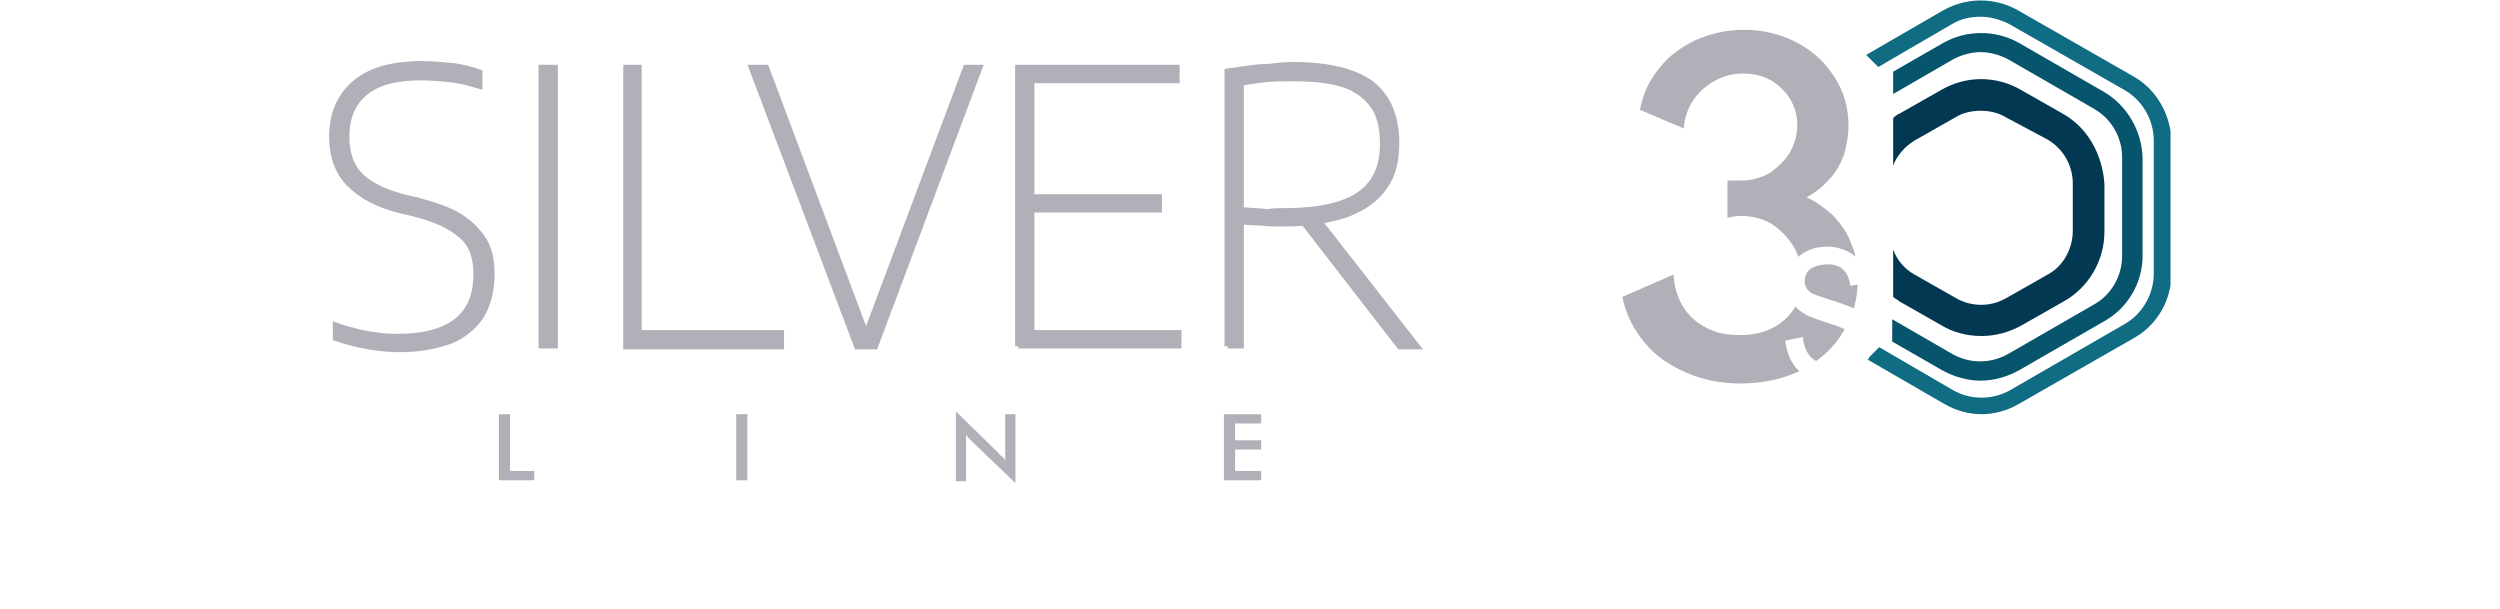 <?xml version="1.0" encoding="UTF-8"?>
<svg xmlns="http://www.w3.org/2000/svg" xmlns:xlink="http://www.w3.org/1999/xlink" version="1.1" id="Artwork" x="0px" y="0px" viewBox="0 0 268.6 65.4" style="enable-background:new 0 0 268.6 65.4;" xml:space="preserve">
<style type="text/css">
	.st0{fill:#B0B1B8;stroke:#B0B1B8;stroke-width:0.676;stroke-miterlimit:10;}
	.st1{fill:none;}
	.st2{fill:#B0B1B8;}
	.st3{clip-path:url(#SVGID_00000162338056982853728430000007950769831603472268_);}
	.st4{fill:#06556C;}
	.st5{fill:#023851;}
	.st6{fill:#0F6C82;}
	.st7{opacity:0.75;}
	.st8{clip-path:url(#SVGID_00000093859077135453171190000015954104736528816020_);}
	.st9{fill:#FFFFFF;}
</style>
<path class="st0" d="M42.9,37.5c-1,0-2.1-0.1-3.3-0.3c-1.2-0.2-2.3-0.5-3.5-0.9V35c0.8,0.3,1.6,0.5,2.4,0.7c0.8,0.2,1.6,0.3,2.3,0.4  c0.7,0.1,1.5,0.1,2.1,0.1c2.7,0,4.8-0.6,6.2-1.7c1.4-1.1,2.1-2.8,2.1-5c0-1.9-0.5-3.3-1.6-4.2c-1.1-1-2.8-1.8-5.2-2.4l-1.3-0.3  c-2.5-0.6-4.3-1.6-5.6-2.9c-1.2-1.3-1.8-2.9-1.8-5c0-2.4,0.8-4.3,2.4-5.7c1.6-1.4,4-2.1,7.2-2.1c1,0,2.1,0.1,3.2,0.2  c1.1,0.1,2.1,0.4,3,0.7v1.4c-1-0.3-2.1-0.6-3.1-0.7c-1-0.1-2.1-0.2-3.1-0.2c-1.8,0-3.3,0.2-4.5,0.7c-1.2,0.5-2.1,1.2-2.7,2.2  c-0.6,0.9-0.9,2.1-0.9,3.5c0,1.8,0.5,3.2,1.5,4.2c1,1,2.6,1.8,5,2.4l1.3,0.3c1.8,0.5,3.3,1,4.4,1.7c1.1,0.7,2,1.6,2.6,2.6  c0.6,1,0.8,2.2,0.8,3.6c0,1.7-0.4,3.2-1.1,4.4c-0.8,1.2-1.9,2.1-3.3,2.7C46.7,37.2,45,37.5,42.9,37.5L42.9,37.5z"></path>
<rect x="58.2" y="7.3" class="st0" width="1.4" height="29.8"></rect>
<polygon class="st0" points="67.3,37.2 67.3,7.3 68.6,7.3 68.6,35.8 83.9,35.8 83.9,37.2 "></polygon>
<polygon class="st0" points="92.1,37.2 80.8,7.3 82.3,7.3 93.2,36.4 92.9,36.4 103.8,7.3 105.2,7.3 94,37.2 "></polygon>
<path class="st0" d="M110.4,21.2h14.1v1.3h-14.1V21.2z M109.4,37.2V7.3h17v1.3h-15.6v27.2h15.8v1.3H109.4z"></path>
<g>
	<path class="st0" d="M150.4,37.2L139.4,23h1.7l11.1,14.2H150.4z M137.9,22.7c3.8,0,6.5-0.6,8.2-1.8c1.7-1.2,2.5-3,2.5-5.4   c0-1.7-0.3-3.1-1-4.1c-0.7-1-1.7-1.8-3.1-2.3c-1.4-0.5-3.3-0.7-5.5-0.7c-1.2,0-2.2,0-3.1,0.1c-0.9,0.1-1.7,0.2-2.6,0.4v13.7   c0.6,0,1.1,0.1,1.6,0.1c0.5,0,0.9,0.1,1.4,0.1C136.7,22.7,137.3,22.7,137.9,22.7 M131.9,37.2V7.7c0.7-0.1,1.4-0.2,2.1-0.3   c0.7-0.1,1.5-0.2,2.3-0.2C137.1,7.1,138,7,139,7c3.7,0,6.5,0.7,8.3,2c1.8,1.4,2.7,3.5,2.7,6.4c0,1.9-0.4,3.5-1.3,4.7   c-0.9,1.3-2.2,2.2-4,2.9c-1.8,0.6-4,1-6.7,1c-1,0-1.8,0-2.5-0.1c-0.7,0-1.4-0.1-2.2-0.1v13.3H131.9z"></path>
</g>
<g>
	<rect x="52.8" y="44.1" class="st1" width="83.1" height="14.5"></rect>
	<path class="st2" d="M53.6,51.6v-7.1h1.2v6.1h2.6v1H53.6z"></path>
	<path class="st2" d="M79.1,51.6v-7.1h1.2v7.1H79.1z"></path>
	<path class="st2" d="M102.7,51.6v-7.4l4.5,4.4c0.1,0.1,0.2,0.3,0.4,0.4s0.3,0.3,0.4,0.5v-5h1.1v7.4l-4.6-4.4   c-0.1-0.1-0.2-0.2-0.4-0.4s-0.2-0.3-0.3-0.4v5H102.7z"></path>
	<path class="st2" d="M131.5,51.6v-7.1h4v1h-2.8v1.8h2.8v1h-2.8v2.3h2.8v1H131.5z"></path>
</g>
<g>
	<defs>
		<rect id="SVGID_1_" x="174.3" y="0" width="58.9" height="44.5"></rect>
	</defs>
	<clipPath id="SVGID_00000171685236181483285900000007299957891148709294_">
		<use xlink:href="#SVGID_1_" style="overflow:visible;"></use>
	</clipPath>
	<g style="clip-path:url(#SVGID_00000171685236181483285900000007299957891148709294_);">
		<path class="st4" d="M226.1,9.9l-9.2-5.3c-2.5-1.4-5.6-1.4-8.1,0l-5.4,3.1v2.4l6.4-3.7c0.9-0.5,2-0.8,3-0.8s2.1,0.3,3,0.8l9.2,5.3    c1.9,1.1,3,3.1,3,5.2v10.6c0,2.2-1.2,4.2-3,5.2l-9.2,5.3c-1.9,1.1-4.2,1.1-6.1,0l-6.4-3.7v2.4l5.4,3.1c1.3,0.7,2.7,1.1,4.1,1.1    c1.4,0,2.8-0.4,4.1-1.1l9.2-5.3c2.5-1.4,4.1-4.1,4.1-7V16.9C230.1,14.1,228.6,11.4,226.1,9.9"></path>
		<path class="st5" d="M221.6,12.2l-4.4-2.5c-2.7-1.6-6-1.6-8.7,0l-4.4,2.5c-0.3,0.1-0.5,0.3-0.7,0.5v5.1c0.4-1.1,1.3-2.1,2.3-2.7    l4.4-2.5c0.8-0.5,1.8-0.7,2.7-0.7c0.9,0,1.9,0.2,2.7,0.7L220,15c1.7,1,2.7,2.8,2.7,4.7v5.1c0,1.9-1,3.8-2.7,4.7l-4.4,2.5    c-1.7,1-3.8,1-5.5,0l-4.4-2.5c-1.1-0.6-1.9-1.6-2.3-2.7v5.1c0.2,0.2,0.5,0.3,0.7,0.5l4.4,2.5c1.3,0.8,2.8,1.2,4.4,1.2    c1.5,0,3-0.4,4.4-1.2l4.4-2.5c2.7-1.5,4.4-4.4,4.4-7.5v-5.1C225.9,16.6,224.3,13.7,221.6,12.2"></path>
		<path class="st2" d="M187,41.2c-2.2,0-4.1-0.4-5.9-1.2c-1.8-0.8-3.3-1.8-4.4-3.2c-1.2-1.4-2-3-2.4-4.9l5.5-2.4    c0.1,1.3,0.4,2.4,1,3.4c0.6,1,1.5,1.8,2.5,2.3c1.1,0.6,2.3,0.8,3.7,0.8c2,0,3.6-0.6,4.8-1.7c1.2-1.1,1.8-2.6,1.8-4.4    c0-1.3-0.3-2.4-0.9-3.4c-0.6-1-1.4-1.8-2.3-2.4c-1-0.6-2.1-0.9-3.3-0.9c-0.6,0-1.1,0.1-1.5,0.2v-4h1.5c1.1,0,2.1-0.3,3-0.8    c0.9-0.6,1.6-1.3,2.2-2.2c0.5-0.9,0.8-1.9,0.8-3c0-1-0.3-2-0.8-2.8c-0.5-0.8-1.2-1.5-2.1-2c-0.9-0.5-1.9-0.7-3-0.7    c-1.1,0-2.1,0.3-3,0.8c-0.9,0.5-1.7,1.2-2.3,2.1c-0.6,0.9-0.9,1.9-1,3l-4.7-2c0.3-1.7,1-3.2,2.1-4.5c1-1.3,2.4-2.3,3.9-3    c1.6-0.7,3.3-1.1,5.2-1.1c2.1,0,4,0.5,5.7,1.4c1.7,0.9,3,2.1,4,3.7c1,1.5,1.5,3.3,1.5,5.2c0,1.1-0.2,2.2-0.5,3.2    c-0.4,1-0.9,1.9-1.6,2.6c-0.7,0.8-1.5,1.4-2.4,1.9c1.1,0.5,2,1.2,2.9,2c0.8,0.9,1.5,1.8,1.9,3c0.5,1.1,0.7,2.4,0.7,3.8    c0,2.1-0.5,4-1.6,5.7c-1,1.7-2.5,3-4.3,4C191.7,40.7,189.5,41.2,187,41.2"></path>
		<path class="st6" d="M229.2,8.2l-12.4-7.1c-2.5-1.4-5.5-1.4-8,0l-8.3,4.8l1.3,1.3l7.9-4.6c1-0.6,2-0.8,3.1-0.8    c1.1,0,2.1,0.3,3.1,0.8l12.4,7.1c1.9,1.1,3.1,3.2,3.1,5.4v14.3c0,2.2-1.2,4.3-3.1,5.4L216,41.9c-1.9,1.1-4.3,1.1-6.2,0l-7.9-4.6    l-1.3,1.3l8.3,4.8c1.2,0.7,2.6,1.1,4,1.1c1.4,0,2.8-0.4,4-1.1l12.4-7.1c2.5-1.4,4-4.1,4-6.9V15.1C233.2,12.3,231.7,9.6,229.2,8.2"></path>
	</g>
	<g style="clip-path:url(#SVGID_00000171685236181483285900000007299957891148709294_);">
		<g>
			<g class="st7">
				<g>
					<defs>
						<rect id="SVGID_00000150102458840548096930000003668471837319446458_" x="189" y="15.9" width="15.1" height="35.1"></rect>
					</defs>
					<clipPath id="SVGID_00000114763897217585324300000016894268852789050500_">
						<use xlink:href="#SVGID_00000150102458840548096930000003668471837319446458_" style="overflow:visible;"></use>
					</clipPath>
					<g style="clip-path:url(#SVGID_00000114763897217585324300000016894268852789050500_);">
						<defs>
							<rect id="SVGID_00000046316349972974499310000014431589425605791641_" x="189" y="15.9" width="15.1" height="35.1"></rect>
						</defs>
						<clipPath id="SVGID_00000115492013916860710530000010580313279518360252_">
							<use xlink:href="#SVGID_00000046316349972974499310000014431589425605791641_" style="overflow:visible;"></use>
						</clipPath>
						<g style="clip-path:url(#SVGID_00000115492013916860710530000010580313279518360252_);">
							
								<image style="overflow:visible;" width="602" height="259" transform="matrix(0 5.822689e-02 -5.822689e-02 0 204.051 15.881)">
							</image>
						</g>
					</g>
				</g>
			</g>
			<g>
				<path class="st9" d="M191.8,36.6l1.9-0.4c0.1,1,0.4,1.7,0.9,2.2s1.2,0.7,2,0.7c0.8,0,1.5-0.2,1.9-0.6c0.5-0.4,0.7-0.9,0.7-1.6      c0-0.5-0.2-1-0.6-1.3c-0.3-0.2-0.9-0.5-1.9-0.8c-1.5-0.5-2.5-0.8-3-1.2c-0.5-0.3-0.9-0.7-1.2-1.3c-0.3-0.5-0.4-1.1-0.4-1.8      c0-1.2,0.4-2.1,1.1-2.9c0.8-0.7,1.8-1.1,3.1-1.1c0.8,0,1.6,0.2,2.2,0.5c0.6,0.3,1.1,0.7,1.5,1.2c0.3,0.5,0.6,1.2,0.7,2.2      l-1.9,0.3c-0.2-1.5-1-2.3-2.4-2.3c-0.8,0-1.4,0.2-1.9,0.5c-0.4,0.3-0.6,0.8-0.6,1.3c0,0.5,0.2,0.9,0.6,1.2      c0.2,0.2,0.9,0.4,2.1,0.8c1.6,0.5,2.6,0.9,3.1,1.2c0.5,0.3,0.8,0.7,1.1,1.2c0.3,0.5,0.4,1.1,0.4,1.8c0,1.3-0.4,2.4-1.2,3.2      c-0.8,0.8-2,1.2-3.4,1.2C193.8,41,192.2,39.5,191.8,36.6z"></path>
			</g>
		</g>
	</g>
</g>
</svg>
